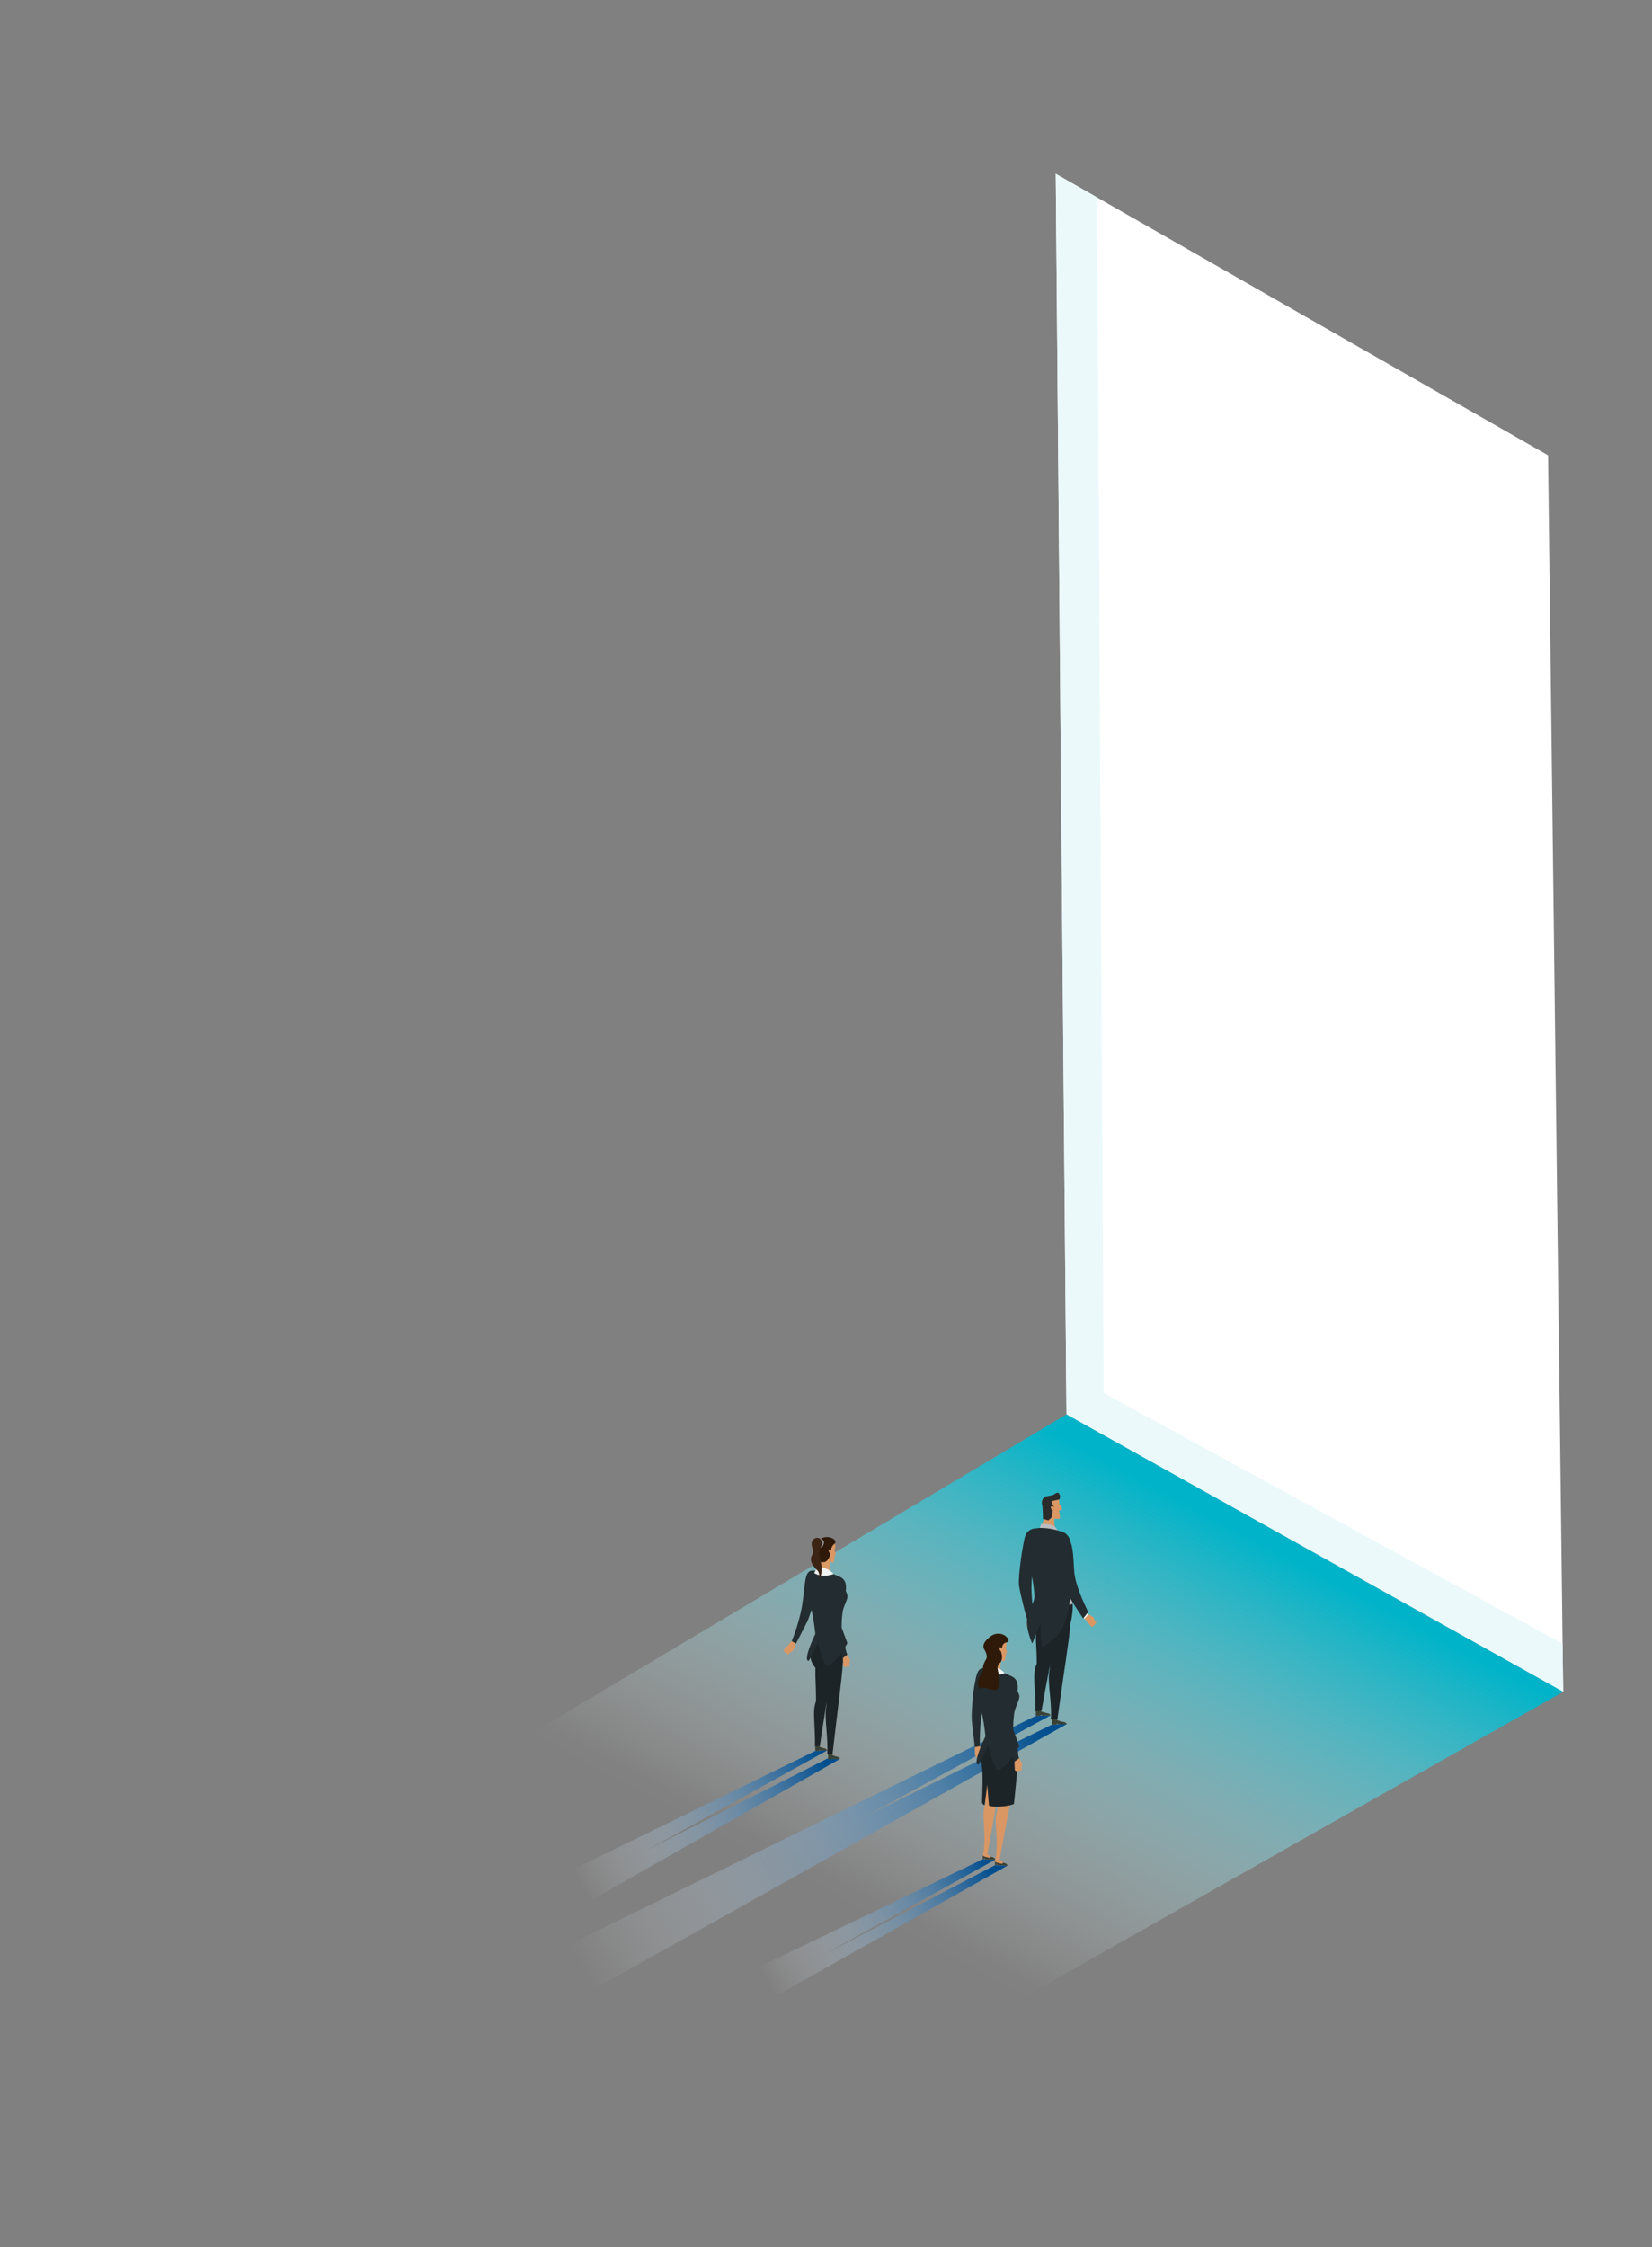 <svg xmlns="http://www.w3.org/2000/svg" xmlns:xlink="http://www.w3.org/1999/xlink" width="600" height="816" viewBox="0 0 600 816">
  <rect x="0" y="0" width="600" height="816" fill="#808080" stroke="none"/>
  <defs>
    <linearGradient id="linear-gradient" x1="0.28" x2="0.992" y2="0.98" gradientUnits="objectBoundingBox">
      <stop offset="0" stop-color="#00b3c8"/>
      <stop offset="1" stop-color="#004d8e"/>
    </linearGradient>
    <clipPath id="clip-path">
      <rect id="長方形_2387" data-name="長方形 2387" width="600" height="816" transform="translate(720 8246)" fill="url(#linear-gradient)"/>
    </clipPath>
    <radialGradient id="radial-gradient" cx="0" cy="1" r="0.001" gradientTransform="translate(0.292) scale(0.416 1)" gradientUnits="objectBoundingBox">
      <stop offset="0" stop-color="#725b12"/>
      <stop offset="0.064" stop-color="#634f0f"/>
      <stop offset="0.25" stop-color="#40330a"/>
      <stop offset="0.437" stop-color="#241c05"/>
      <stop offset="0.625" stop-color="#0f0c02"/>
      <stop offset="0.812" stop-color="#030300"/>
      <stop offset="1"/>
    </radialGradient>
    <clipPath id="clip-path-2">
      <rect id="長方形_2338" data-name="長方形 2338" width="412.654" height="237.304" fill="none"/>
    </clipPath>
    <clipPath id="clip-path-3">
      <path id="パス_596" data-name="パス 596" d="M2136.393,1358.253l-241.286,136.579-171.367-98.866L1956,1257.526Z" transform="translate(-1723.74 -1257.526)" fill="none"/>
    </clipPath>
    <linearGradient id="linear-gradient-2" x1="0.749" y1="0.453" x2="0.313" y2="0.513" gradientUnits="objectBoundingBox">
      <stop offset="0" stop-color="#00b3c8"/>
      <stop offset="0.952" stop-color="#fcfefe" stop-opacity="0.012"/>
      <stop offset="1" stop-color="#fff" stop-opacity="0"/>
    </linearGradient>
    <clipPath id="clip-path-4">
      <rect id="長方形_2340" data-name="長方形 2340" width="190.385" height="98.841" fill="none"/>
    </clipPath>
    <clipPath id="clip-path-5">
      <path id="パス_597" data-name="パス 597" d="M2005.62,1525.267l-179.169,87.8,19.7,10.864,170.687-95.657-5.35.172-67.136,33.013,66.621-36.37Z" transform="translate(-1826.451 -1525.095)" fill="none"/>
    </clipPath>
    <linearGradient id="linear-gradient-3" x1="0.075" y1="0.516" x2="0.958" y2="0.468" gradientUnits="objectBoundingBox">
      <stop offset="0" stop-color="#fff" stop-opacity="0"/>
      <stop offset="1" stop-color="#004d8e"/>
    </linearGradient>
    <clipPath id="clip-path-6">
      <path id="パス_599" data-name="パス 599" d="M2267.849,1353.928l7.371-.743s-3.215-4.354-1.108-6.945l-2.883-1.212c-.225.457-2.4,2.365-3.38,8.9" transform="translate(-2267.849 -1345.028)" fill="none"/>
    </clipPath>
    <linearGradient id="linear-gradient-4" x1="-90.759" y1="46.149" x2="-90.719" y2="46.149" gradientUnits="objectBoundingBox">
      <stop offset="0" stop-color="#eec07f"/>
      <stop offset="1" stop-color="#da9b65"/>
    </linearGradient>
    <clipPath id="clip-path-7">
      <path id="パス_600" data-name="パス 600" d="M2273.892,1332.944a5.1,5.1,0,0,0,.685,4.667c.2,1.991,2.658,2.292,3.842,2.321a.507.507,0,0,0,.479-.633,18.918,18.918,0,0,1-.283-2.513c.279-.1,1.014-.039,1.026-.15a2.954,2.954,0,0,0-.986-2.224c-.012-.922-.048-1.772-.048-1.772Z" transform="translate(-2273.605 -1332.64)" fill="none"/>
    </clipPath>
    <linearGradient id="linear-gradient-5" x1="-98.021" y1="43.65" x2="-97.978" y2="43.65" gradientUnits="objectBoundingBox">
      <stop offset="0" stop-color="#fecf90"/>
      <stop offset="1" stop-color="#da9764"/>
    </linearGradient>
    <clipPath id="clip-path-8">
      <rect id="長方形_2344" data-name="長方形 2344" width="1542.015" height="964.609" fill="none"/>
    </clipPath>
    <clipPath id="clip-path-9">
      <path id="パス_602" data-name="パス 602" d="M2264,1425.4s-1.852,4.085.01,11.105c-.122,3.949.291,4.593.291,10.913-1.842,3.681-.277,9.1-.5,17.163l2.232-.114c1.6-9.247,4.449-24,5.212-26.626,5.22-3.607,5.338-10.622,5.218-12.441Z" transform="translate(-2263.183 -1425.396)" fill="none"/>
    </clipPath>
    <linearGradient id="linear-gradient-6" x1="-25.365" y1="9.692" x2="-25.354" y2="9.692" gradientUnits="objectBoundingBox">
      <stop offset="0" stop-color="#363f44"/>
      <stop offset="0.03" stop-color="#363f44"/>
      <stop offset="1" stop-color="#1c2428"/>
    </linearGradient>
    <clipPath id="clip-path-10">
      <path id="パス_603" data-name="パス 603" d="M2252.352,1361.5c-.812,2.155-2.724,14.84-2.3,18.081s2.845,12.054,2.845,12.054l2.482-1.5s-1.6-9.91-.3-15.5c1.41-6.1,6.838-15.787,1.093-15.787h-.071a3.991,3.991,0,0,0-3.747,2.655" transform="translate(-2249.991 -1358.843)" fill="none"/>
    </clipPath>
    <linearGradient id="linear-gradient-7" x1="-37.476" y1="11.743" x2="-37.46" y2="11.743" gradientUnits="objectBoundingBox">
      <stop offset="0" stop-color="#313a3e"/>
      <stop offset="1" stop-color="#232c30"/>
    </linearGradient>
    <clipPath id="clip-path-11">
      <path id="パス_604" data-name="パス 604" d="M2257.542,1437.115s-.242,2.6-.242,2.908a.643.643,0,0,0,.649.7,5.183,5.183,0,0,0,1.743-.192,9.344,9.344,0,0,0,0-1.079,6.108,6.108,0,0,0,.407-1.15,22.908,22.908,0,0,0-.814-2.237Z" transform="translate(-2257.3 -1436.061)" fill="none"/>
    </clipPath>
    <linearGradient id="linear-gradient-8" x1="-188.598" y1="69.401" x2="-188.514" y2="69.401" xlink:href="#linear-gradient-5"/>
    <clipPath id="clip-path-13">
      <path id="パス_606" data-name="パス 606" d="M2269.789,1422.636s-2.658,7.526,2.265,11.672c0,0,.143-.128.429,13.4-1.044,4.4.895,11.276.425,18.287l2.382-.121c2.344-17.354,4.228-28.144,4.689-34.51,1.429-5.809.666-8.788.666-8.788Z" transform="translate(-2269.073 -1422.577)" fill="none"/>
    </clipPath>
    <linearGradient id="linear-gradient-9" x1="-23.027" y1="9.143" x2="-23.017" y2="9.143" xlink:href="#linear-gradient-6"/>
    <clipPath id="clip-path-14">
      <path id="パス_607" data-name="パス 607" d="M2263.966,1362.785c-1.517,1.338-3.781.722-1.418,11.323a42.1,42.1,0,0,1,.286,13.6s6.552,1.7,9.979,1.066,3.571-1.01,3.571-1.01a67.679,67.679,0,0,1-.131-12.668c.369-3.312-.936-13.426-5.277-13.552,0,0-.094,0-.262,0-1.111,0-5.431.076-6.748,1.239" transform="translate(-2261.524 -1361.546)" fill="none"/>
    </clipPath>
    <linearGradient id="linear-gradient-10" x1="-54.592" y1="14.526" x2="-54.567" y2="14.526" gradientUnits="objectBoundingBox">
      <stop offset="0" stop-color="#fff"/>
      <stop offset="1" stop-color="#babcbe"/>
    </linearGradient>
    <clipPath id="clip-path-15">
      <path id="パス_608" data-name="パス 608" d="M2267.743,1354.919l-1.37,3.881a5.42,5.42,0,0,0,2.865-.17c.237-.072.766-.215.766-.215s.637-.157.994-.232a11.776,11.776,0,0,1,2.708-.289s.221-2.138-2.592-2.809a9.533,9.533,0,0,0-2.208-.279,4.773,4.773,0,0,0-1.162.114" transform="translate(-2266.373 -1354.805)" fill="none"/>
    </clipPath>
    <linearGradient id="linear-gradient-11" x1="-121.949" y1="47.454" x2="-121.895" y2="47.454" xlink:href="#linear-gradient-10"/>
    <clipPath id="clip-path-16">
      <path id="パス_609" data-name="パス 609" d="M2258.664,1359.523c-.958.866-1.64,2.577-1.643,4.944-.007,5.273,2.213,9.944,2.807,18.591.109,1.589-.765,2.8-2.3,6.811s1.485,10.588,1.485,10.588l3-7.509s.094,8.96.7,8.7a17.855,17.855,0,0,0,6.452-5.412c3.462-5.036,4.1-16.033,4.2-18.083s-.083-12.659-.494-14.753a4.683,4.683,0,0,0-4-3.841,21.523,21.523,0,0,0-6.315-1.082,5.919,5.919,0,0,0-3.9,1.051" transform="translate(-2257.021 -1358.472)" fill="none"/>
    </clipPath>
    <linearGradient id="linear-gradient-12" x1="-20.644" y1="9.724" x2="-20.635" y2="9.724" xlink:href="#linear-gradient-7"/>
    <clipPath id="clip-path-17">
      <path id="パス_610" data-name="パス 610" d="M2307.432,1436.266s2.48,2.986,2.683,3.209a.591.591,0,0,0,.918.015,5.873,5.873,0,0,0,1.126-1.436,8.528,8.528,0,0,0-.7-.775,6.072,6.072,0,0,0-.457-1.129,19.906,19.906,0,0,0-2.038-1Z" transform="translate(-2307.432 -1435.151)" fill="none"/>
    </clipPath>
    <linearGradient id="linear-gradient-13" x1="-141.092" y1="56.782" x2="-141.031" y2="56.782" xlink:href="#linear-gradient-5"/>
    <clipPath id="clip-path-18">
      <path id="パス_611" data-name="パス 611" d="M2282.092,1368.181c-.061,2.322,2.419,13.384,3.825,16.289s6.428,10.354,6.428,10.354l1.875-2.3s-4.584-8.777-5.1-14.509c-.4-4.432-.138-9.924-2.328-12.844a2.485,2.485,0,0,0-1.917-.827c-1.289,0-2.7.923-2.781,3.838" transform="translate(-2282.091 -1364.343)" fill="none"/>
    </clipPath>
    <linearGradient id="linear-gradient-14" x1="-36.352" y1="12.54" x2="-36.336" y2="12.54" gradientUnits="objectBoundingBox">
      <stop offset="0" stop-color="#313a3e"/>
      <stop offset="0.019" stop-color="#313a3e"/>
      <stop offset="1" stop-color="#232c30"/>
    </linearGradient>
    <clipPath id="clip-path-20">
      <rect id="長方形_2356" data-name="長方形 2356" width="189.18" height="97.712" fill="none"/>
    </clipPath>
    <clipPath id="clip-path-21">
      <path id="パス_614" data-name="パス 614" d="M1956.943,1652.932,1776.7,1739.779l19.7,10.865,169.479-95.36-4.483-.183-63.174,33.027,63.211-35.024Z" transform="translate(-1776.695 -1652.932)" fill="none"/>
    </clipPath>
    <linearGradient id="linear-gradient-15" x1="0.538" y1="0.492" x2="0.967" y2="0.465" xlink:href="#linear-gradient-3"/>
    <clipPath id="clip-path-22">
      <path id="パス_615" data-name="パス 615" d="M2209.184,1488.709c-.5,2.205-1.42,10.94-1.039,14.1s1.042,9.062,1.042,9.062l1.86-.328a70.96,70.96,0,0,1,.935-13.642c1.767-8.75,4.123-13.337,1.059-14.483a2.7,2.7,0,0,0-.94-.189c-2.2,0-2.5,3.63-2.917,5.479" transform="translate(-2208.056 -1483.23)" fill="none"/>
    </clipPath>
    <linearGradient id="linear-gradient-16" x1="-37.192" y1="12.882" x2="-37.175" y2="12.882" xlink:href="#linear-gradient-7"/>
    <clipPath id="clip-path-23">
      <path id="パス_616" data-name="パス 616" d="M2210.827,1552.879s.033,2.737.112,2.956a5.678,5.678,0,0,0,.774.913,8.5,8.5,0,0,0,.352.989,5.752,5.752,0,0,0,1.774-.433.643.643,0,0,0,.41-.864c-.1-.286-1.562-3.89-1.562-3.89Z" transform="translate(-2210.827 -1552.55)" fill="none"/>
    </clipPath>
    <linearGradient id="linear-gradient-17" x1="-151.735" y1="71.325" x2="-151.666" y2="71.325" xlink:href="#linear-gradient-5"/>
    <clipPath id="clip-path-25">
      <path id="パス_618" data-name="パス 618" d="M2220.5,1560.743c-3.037.853-2.024,4.734-2.024,4.734-.106,3.844.332,6.807.332,12.958-1.6,3.566.49,9.55-.637,17.172l-.282,1.181-.008.086c.029.314.891.613,2.491.9.168.03.185-.07.23-.169s.132-.221.49-.156a7.068,7.068,0,0,1-1.553-1.007l0,0s1.577-8.5,2.03-11.078,3.157-19.3,3.574-20.891c-.165-2.07-1.2-3.917-3.354-3.917a4.744,4.744,0,0,0-1.283.192" transform="translate(-2217.884 -1560.551)" fill="none"/>
    </clipPath>
    <linearGradient id="linear-gradient-18" x1="-23.573" y1="28.776" x2="-23.562" y2="28.776" xlink:href="#linear-gradient-5"/>
    <clipPath id="clip-path-27">
      <path id="パス_620" data-name="パス 620" d="M2232.279,1558.7c-2.28.36-4.418,2.036-3.3,7.709-.107,3.844.662,6.911.662,13.063-1.6,3.566.49,9.55-.638,17.172l-.281,1.181-.008.085c.028.315.891.613,2.491.9.168.03.185-.069.229-.169s.132-.221.491-.156a7.059,7.059,0,0,1-1.553-1.007l0,0s1.577-8.5,2.03-11.077,3.644-19.4,4.06-21c0,0,1.035-6.765-3.385-6.766a5.077,5.077,0,0,0-.791.065" transform="translate(-2228.672 -1558.632)" fill="none"/>
    </clipPath>
    <linearGradient id="linear-gradient-19" x1="-83.534" y1="8.104" x2="-83.497" y2="8.104" xlink:href="#linear-gradient-5"/>
    <clipPath id="clip-path-28">
      <path id="パス_621" data-name="パス 621" d="M2218.945,1545.534c-3.459,2.994-2.632,7.259-2.214,10.514s-.053,11.942,0,12.583.919.959.919.959l.96-7.417.613,7.562c2.618,1.091,9.017-.218,9.089-.654s1.113-10.774,1.454-15.369c.411-5.531-1.232-8.524-1.232-8.524Z" transform="translate(-2216.333 -1545.187)" fill="none"/>
    </clipPath>
    <linearGradient id="linear-gradient-20" x1="-32.53" y1="11.501" x2="-32.515" y2="11.501" xlink:href="#linear-gradient-6"/>
    <clipPath id="clip-path-29">
      <path id="パス_622" data-name="パス 622" d="M2220.822,1479.646l6.035-.329s-1.891-4.306.046-7.113l-3.109-1.221c-.242.46-1.921,2.079-2.972,8.663" transform="translate(-2220.822 -1470.983)" fill="none"/>
    </clipPath>
    <linearGradient id="linear-gradient-21" x1="-93.314" y1="47.255" x2="-93.272" y2="47.255" xlink:href="#linear-gradient-4"/>
    <clipPath id="clip-path-30">
      <path id="パス_623" data-name="パス 623" d="M2226.01,1458.809a5,5,0,0,0,1.219,4.266c-.015,1.783,1.38,2.442,3.2,2.961.326.093.721-2.3.686-3.1.3-.1.508-.124.466-.228-.271-.676-.665-.44-.423-2.163a4.059,4.059,0,0,0-.062-2.045Z" transform="translate(-2225.922 -1458.503)" fill="none"/>
    </clipPath>
    <linearGradient id="linear-gradient-22" x1="-100.007" y1="38.32" x2="-99.962" y2="38.32" xlink:href="#linear-gradient-5"/>
    <clipPath id="clip-path-31">
      <path id="パス_624" data-name="パス 624" d="M2214.88,1484.605c-1.779.942-3.328,3.088-.943,13.768a75.041,75.041,0,0,1,1.691,10.254s-4.872,9.95-2.626,10.306c.372.059,3.623-7.028,3.623-7.028s2.223,9.156,3.558,8.909c3.462-.639,7.728-8.684,7.728-8.684l-2.189-5.911a36.872,36.872,0,0,1,.317-5.667c.284-2.827,2.474-5.5,1.782-7.1-1.818-4.214-1.6-6.765-5.366-7.734a27.912,27.912,0,0,0-6.369-1.323,2.69,2.69,0,0,0-1.2.211" transform="translate(-2212.41 -1484.394)" fill="none"/>
    </clipPath>
    <linearGradient id="linear-gradient-23" x1="-27.108" y1="8.853" x2="-27.096" y2="8.853" xlink:href="#linear-gradient-7"/>
    <clipPath id="clip-path-33">
      <path id="パス_627" data-name="パス 627" d="M2234.649,1491.916c-.618,2.175-.215,14.584.615,17.659s3.9,11.251,3.9,11.251l1.672-1.348s-3.255-9.562-2.593-15.128c.722-6.073,5.118-13.5-1.375-15.083a3.7,3.7,0,0,0-2.216,2.649" transform="translate(-2234.349 -1489.267)" fill="none"/>
    </clipPath>
    <linearGradient id="linear-gradient-24" x1="-38.641" y1="11.097" x2="-38.623" y2="11.097" xlink:href="#linear-gradient-7"/>
    <clipPath id="clip-path-34">
      <path id="パス_628" data-name="パス 628" d="M2246.123,1564.474s.063,2.539.1,2.84a.644.644,0,0,0,.756.588,5.758,5.758,0,0,0,1.778-.411,8.485,8.485,0,0,0-.13-1.042,5.74,5.74,0,0,0,.282-1.164,21.428,21.428,0,0,0-1.111-2.055Z" transform="translate(-2246.123 -1563.231)" fill="none"/>
    </clipPath>
    <linearGradient id="linear-gradient-25" x1="-176.943" y1="60.201" x2="-176.864" y2="60.201" xlink:href="#linear-gradient-5"/>
    <clipPath id="clip-path-36">
      <rect id="長方形_2372" data-name="長方形 2372" width="188.146" height="98.742" fill="none"/>
    </clipPath>
    <clipPath id="clip-path-37">
      <path id="パス_629" data-name="パス 629" d="M1809.471,1556.479l-179.2,87.713,19.7,10.864,168.451-95.673-4.483-.183-65.767,33.385,65.572-36.271Z" transform="translate(-1630.267 -1556.314)" fill="none"/>
    </clipPath>
    <linearGradient id="linear-gradient-26" x1="0.5" y1="0.5" x2="0.97" y2="0.472" xlink:href="#linear-gradient-3"/>
    <clipPath id="clip-path-38">
      <path id="パス_630" data-name="パス 630" d="M2051.706,1409.579a67.383,67.383,0,0,1-3.707,12.433l1.544.91s2.55-5.023,3.94-7.706,3.478-10.751,3.768-12.876c.274-2.011,1.436-5.984-1.668-5.984s-2.536,4.859-3.876,13.222" transform="translate(-2047.999 -1396.357)" fill="none"/>
    </clipPath>
    <linearGradient id="linear-gradient-27" x1="-35.857" y1="14.016" x2="-35.839" y2="14.016" xlink:href="#linear-gradient-7"/>
    <clipPath id="clip-path-39">
      <path id="パス_631" data-name="パス 631" d="M2041.194,1462.105a.61.61,0,0,0,.077.9,5.481,5.481,0,0,0,1.432.975,8.066,8.066,0,0,0,.642-.762,5.435,5.435,0,0,0,.992-.554c.143-.17,1.083-2.59,1.083-2.59l-1.544-.91s-2.5,2.717-2.682,2.937" transform="translate(-2041.029 -1459.168)" fill="none"/>
    </clipPath>
    <linearGradient id="linear-gradient-28" x1="-153.814" y1="72.315" x2="-153.739" y2="72.315" xlink:href="#linear-gradient-5"/>
    <clipPath id="clip-path-41">
      <path id="パス_633" data-name="パス 633" d="M2069.534,1391.926l5.727-.312s-1.794-4.085.044-6.749l-2.95-1.159c-.23.436-1.823,1.973-2.821,8.22" transform="translate(-2069.534 -1383.706)" fill="none"/>
    </clipPath>
    <linearGradient id="linear-gradient-29" x1="-91.645" y1="54.691" x2="-91.601" y2="54.691" xlink:href="#linear-gradient-4"/>
    <clipPath id="clip-path-42">
      <path id="パス_634" data-name="パス 634" d="M2074.458,1372.155a4.748,4.748,0,0,0,1.156,4.048c-.014,1.691,1.31,2.317,3.037,2.809.31.089.685-2.182.651-2.938.285-.1.482-.118.442-.217-.257-.641-.631-.418-.4-2.052a3.847,3.847,0,0,0-.059-1.94Z" transform="translate(-2074.374 -1371.865)" fill="none"/>
    </clipPath>
    <linearGradient id="linear-gradient-30" x1="-98.225" y1="44.246" x2="-98.177" y2="44.246" xlink:href="#linear-gradient-5"/>
    <clipPath id="clip-path-43">
      <path id="パス_635" data-name="パス 635" d="M2066.383,1469.535c-.1,3.774.231,6.085.231,12.126-1.469,3.518-.221,8.7-.4,16.406l1.78-.109c1.277-8.839,3.548-22.945,4.157-25.451,4.164-3.448,4.258-10.153,4.162-11.892l-10.495-.277s-3.285,4.754.567,9.2" transform="translate(-2064.51 -1460.337)" fill="none"/>
    </clipPath>
    <linearGradient id="linear-gradient-31" x1="-23.994" y1="9.692" x2="-23.982" y2="9.692" xlink:href="#linear-gradient-6"/>
    <clipPath id="clip-path-44">
      <path id="パス_636" data-name="パス 636" d="M2070.861,1458.383s-2.938,6.5,2.438,11.153c0,0,.113-.123.342,12.809-.832,4.209.714,10.778.34,17.48l1.9-.116c1.869-16.588,3.371-26.9,3.739-32.987,1.733-5.8.532-8.4.532-8.4Z" transform="translate(-2070.059 -1458.322)" fill="none"/>
    </clipPath>
    <linearGradient id="linear-gradient-32" x1="-22.047" y1="9.233" x2="-22.036" y2="9.233" xlink:href="#linear-gradient-6"/>
    <clipPath id="clip-path-45">
      <path id="パス_637" data-name="パス 637" d="M2063.9,1396.631c-1.687.894-3.158,2.93-.9,13.063a71.225,71.225,0,0,1,1.6,9.729s-4.623,9.441-2.492,9.778c.353.056,3.437-6.668,3.437-6.668s2.109,8.687,3.375,8.453c3.285-.607,7.333-8.24,7.333-8.24l-2.077-5.608a34.97,34.97,0,0,1,.3-5.376c.27-2.683,2.348-5.214,1.69-6.738-1.725-4-1.52-6.419-5.09-7.339a26.485,26.485,0,0,0-6.044-1.255,2.553,2.553,0,0,0-1.142.2" transform="translate(-2061.553 -1396.431)" fill="none"/>
    </clipPath>
    <linearGradient id="linear-gradient-33" x1="-26.617" y1="10.258" x2="-26.604" y2="10.258" xlink:href="#linear-gradient-7"/>
    <clipPath id="clip-path-47">
      <path id="パス_642" data-name="パス 642" d="M2082.654,1403.568c-.587,2.064-.2,13.838.583,16.756s3.7,10.675,3.7,10.675l1.587-1.279s-3.089-9.073-2.461-14.354c.685-5.761,4.857-12.808-1.3-14.311a3.513,3.513,0,0,0-2.1,2.514" transform="translate(-2082.37 -1401.054)" fill="none"/>
    </clipPath>
    <linearGradient id="linear-gradient-34" x1="-37.949" y1="12.877" x2="-37.93" y2="12.877" xlink:href="#linear-gradient-7"/>
    <clipPath id="clip-path-48">
      <path id="パス_643" data-name="パス 643" d="M2093.54,1472.412s.06,2.409.1,2.695a.611.611,0,0,0,.717.558,5.481,5.481,0,0,0,1.688-.39,8.042,8.042,0,0,0-.124-.988,5.4,5.4,0,0,0,.268-1.1,20.272,20.272,0,0,0-1.054-1.95Z" transform="translate(-2093.54 -1471.232)" fill="none"/>
    </clipPath>
    <linearGradient id="linear-gradient-35" x1="-173.798" y1="70.745" x2="-173.715" y2="70.745" xlink:href="#linear-gradient-5"/>
  </defs>
  <g id="マスクグループ_11" data-name="マスクグループ 11" transform="translate(-720 -8246)" clip-path="url(#clip-path)">
    <g id="グループ_1923" data-name="グループ 1923" transform="translate(171 8246)">
      <g id="グループ_1926" data-name="グループ 1926">
        <g id="グループ_1819" data-name="グループ 1819" transform="translate(180.348 0.001)">
          <g id="グループ_1928" data-name="グループ 1928">
            <g id="グループ_1817" data-name="グループ 1817" transform="translate(-180.348 322.489)" style="mix-blend-mode: screen;isolation: isolate">
              <g id="グループ_1816" data-name="グループ 1816">
                <g id="グループ_1925" data-name="グループ 1925">
                  <g id="グループ_1814" data-name="グループ 1814">
                    <g id="グループ_1924" data-name="グループ 1924">
                      <path id="パス_645" data-name="パス 645" d="M1542.015,642.12h0Z" fill="url(#radial-gradient)"/>
                    </g>
                  </g>
                </g>
              </g>
            </g>
          </g>
        </g>
        <path id="パス_593" data-name="パス 593" d="M2467.107,705.8,2286.713,605.076l-3.9-450.524,178.808,102.222Z" transform="translate(-1350.371 -91.423)" fill="#fff"/>
        <path id="パス_594" data-name="パス 594" d="M2472.514,1329.535l-166.641-91.029-13.516,7.769L2472.75,1347Z" transform="translate(-1356.014 -732.622)" fill="#ebf9fb"/>
        <path id="パス_595" data-name="パス 595" d="M2297.816,163.181l-15-8.541,3.9,450.452,13.515-7.733Z" transform="translate(-1350.371 -91.476)" fill="#ebf9fb"/>
        <g id="グループ_1831" data-name="グループ 1831" transform="translate(0 0.001)">
          <g id="グループ_1927" data-name="グループ 1927">
            <g id="グループ_1824" data-name="グループ 1824" transform="translate(704.084 513.653)" style="mix-blend-mode: screen;isolation: isolate">
              <g id="グループ_1823" data-name="グループ 1823">
                <g id="グループ_1822" data-name="グループ 1822" clip-path="url(#clip-path-2)">
                  <g id="グループ_1821" data-name="グループ 1821" transform="translate(0 -0.002)">
                    <g id="グループ_1820" data-name="グループ 1820" clip-path="url(#clip-path-3)">
                      <rect id="長方形_2337" data-name="長方形 2337" width="432.711" height="473.777" transform="matrix(0.58, -0.814, 0.814, 0.58, -112.145, 157.409)" fill="url(#linear-gradient-2)"/>
                    </g>
                  </g>
                </g>
              </g>
            </g>
            <g id="グループ_1829" data-name="グループ 1829" transform="translate(746.037 622.944)" style="mix-blend-mode: multiply;isolation: isolate">
              <g id="グループ_1828" data-name="グループ 1828">
                <g id="グループ_1827" data-name="グループ 1827" clip-path="url(#clip-path-4)">
                  <g id="グループ_1826" data-name="グループ 1826" transform="translate(0)">
                    <g id="グループ_1825" data-name="グループ 1825" clip-path="url(#clip-path-5)">
                      <rect id="長方形_2339" data-name="長方形 2339" width="214.345" height="170.435" transform="translate(-38.05 17.883) rotate(-25.173)" fill="url(#linear-gradient-3)"/>
                    </g>
                  </g>
                </g>
              </g>
            </g>
            <path id="パス_598" data-name="パス 598" d="M2265.047,1520.894l.019,1.822h1.685l.1-.376.47.261,3.095-.058s-.07-.628-1.178-.8a17.359,17.359,0,0,1-2.15-.6l-.192-.362Z" transform="translate(-1339.86 -899.599)" fill="#3a4135"/>
          </g>
        </g>
        <g id="グループ_1833" data-name="グループ 1833" transform="translate(926.332 549.394)">
          <g id="グループ_1832" data-name="グループ 1832" clip-path="url(#clip-path-6)">
            <rect id="長方形_2342" data-name="長方形 2342" width="10.191" height="8.997" transform="translate(-1.738 8.547) rotate(-78.503)" fill="url(#linear-gradient-4)"/>
          </g>
        </g>
        <g id="グループ_1835" data-name="グループ 1835" transform="translate(928.683 544.334)">
          <g id="グループ_1834" data-name="グループ 1834" clip-path="url(#clip-path-7)">
            <rect id="長方形_2343" data-name="長方形 2343" width="9.454" height="9.655" transform="translate(-3.747 1.65) rotate(-28.392)" fill="url(#linear-gradient-5)"/>
          </g>
        </g>
        <g id="グループ_1837" data-name="グループ 1837" transform="translate(0 0.001)">
          <g id="グループ_1836" data-name="グループ 1836" clip-path="url(#clip-path-8)">
            <path id="パス_601" data-name="パス 601" d="M2276.718,1329.611s-2.166.455-2.644.545.87,2.309.87,2.309-.365-.42-.7-.428c-.553-.014-1.049.5.138,1.52-.088.87-.41,2.58-.41,2.58l-1.207,1.048-1.977-.556a46.123,46.123,0,0,0-.2-4.851,2.794,2.794,0,0,1,.807-3.11c1.094-.467,2.165-.366,3.161-.771.7-.283,1.6-1.4,2.245-.249a1.877,1.877,0,0,1-.087,1.963" transform="translate(-1343.019 -785.052)" fill="#2c2b2c"/>
          </g>
        </g>
        <g id="グループ_1839" data-name="グループ 1839" transform="translate(924.426 582.221)">
          <g id="グループ_1838" data-name="グループ 1838" clip-path="url(#clip-path-9)">
            <rect id="長方形_2345" data-name="長方形 2345" width="35.979" height="39.462" transform="translate(-20.234 15.711) rotate(-39.289)" fill="url(#linear-gradient-6)"/>
          </g>
        </g>
        <g id="グループ_1841" data-name="グループ 1841" transform="translate(919.038 555.037)">
          <g id="グループ_1840" data-name="グループ 1840" clip-path="url(#clip-path-10)">
            <rect id="長方形_2346" data-name="長方形 2346" width="24.353" height="34.969" transform="matrix(0.917, -0.399, 0.399, 0.917, -12.363, 5.223)" fill="url(#linear-gradient-7)"/>
          </g>
        </g>
        <g id="グループ_1843" data-name="グループ 1843" transform="translate(922.023 586.577)">
          <g id="グループ_1842" data-name="グループ 1842" clip-path="url(#clip-path-11)">
            <rect id="長方形_2347" data-name="長方形 2347" width="4.883" height="5.452" transform="matrix(0.842, -0.54, 0.54, 0.842, -2.127, 1.364)" fill="url(#linear-gradient-8)"/>
          </g>
        </g>
        <g id="グループ_1845" data-name="グループ 1845" transform="translate(0 0.001)">
          <g id="グループ_1844" data-name="グループ 1844" clip-path="url(#clip-path-8)">
            <path id="パス_605" data-name="パス 605" d="M2259.567,1436.061l.194.484-1.985,1.081.048-.511Z" transform="translate(-1335.559 -849.484)" fill="#fff"/>
          </g>
        </g>
        <g id="グループ_1847" data-name="グループ 1847" transform="translate(926.832 581.07)">
          <g id="グループ_1846" data-name="グループ 1846" clip-path="url(#clip-path-13)">
            <rect id="長方形_2349" data-name="長方形 2349" width="39.615" height="41.86" transform="translate(-23.522 19.348) rotate(-41.878)" fill="url(#linear-gradient-9)"/>
          </g>
        </g>
        <g id="グループ_1849" data-name="グループ 1849" transform="translate(923.749 556.141)">
          <g id="グループ_1848" data-name="グループ 1848" clip-path="url(#clip-path-14)">
            <rect id="長方形_2350" data-name="長方形 2350" width="16.892" height="28.131" transform="translate(-1.796 0.008) rotate(-0.939)" fill="url(#linear-gradient-10)"/>
          </g>
        </g>
        <g id="グループ_1851" data-name="グループ 1851" transform="translate(925.729 553.387)">
          <g id="グループ_1850" data-name="グループ 1850" clip-path="url(#clip-path-15)">
            <rect id="長方形_2351" data-name="長方形 2351" width="7.591" height="8.711" transform="matrix(0.511, -0.86, 0.86, 0.511, -1.906, 3.206)" fill="url(#linear-gradient-11)"/>
          </g>
        </g>
        <g id="グループ_1853" data-name="グループ 1853" transform="translate(921.909 554.885)">
          <g id="グループ_1852" data-name="グループ 1852" clip-path="url(#clip-path-16)">
            <rect id="長方形_2352" data-name="長方形 2352" width="43.966" height="42.057" transform="matrix(0.669, -0.743, 0.743, 0.669, -22.62, 23.973)" fill="url(#linear-gradient-12)"/>
          </g>
        </g>
        <g id="グループ_1855" data-name="グループ 1855" transform="translate(942.5 586.206)">
          <g id="グループ_1854" data-name="グループ 1854" clip-path="url(#clip-path-17)">
            <rect id="長方形_2353" data-name="長方形 2353" width="6.673" height="6.681" transform="translate(-2.324 2.656) rotate(-48.814)" fill="url(#linear-gradient-13)"/>
          </g>
        </g>
        <g id="グループ_1857" data-name="グループ 1857" transform="translate(932.149 557.283)">
          <g id="グループ_1856" data-name="グループ 1856" clip-path="url(#clip-path-18)">
            <rect id="長方形_2354" data-name="長方形 2354" width="25.458" height="32.564" transform="translate(-13 7.189) rotate(-29.055)" fill="url(#linear-gradient-14)"/>
          </g>
        </g>
        <g id="グループ_1864" data-name="グループ 1864" transform="translate(0 0.001)">
          <g id="グループ_1863" data-name="グループ 1863" clip-path="url(#clip-path-8)">
            <path id="パス_612" data-name="パス 612" d="M2309.108,1434.282l.333.387-1.536,1.726-.114-.5Z" transform="translate(-1365.145 -848.432)" fill="#fff"/>
            <path id="パス_613" data-name="パス 613" d="M2279.406,1528.689l.019,1.822h1.685l.1-.376.469.261,3.1-.058s-.07-.628-1.178-.8a17.383,17.383,0,0,1-2.15-.6l-.192-.362Z" transform="translate(-1348.354 -904.21)" fill="#3a4135"/>
            <g id="グループ_1862" data-name="グループ 1862" transform="translate(725.712 675.16)" style="mix-blend-mode: multiply;isolation: isolate">
              <g id="グループ_1861" data-name="グループ 1861">
                <g id="グループ_1860" data-name="グループ 1860" clip-path="url(#clip-path-20)">
                  <g id="グループ_1859" data-name="グループ 1859" transform="translate(0.002)">
                    <g id="グループ_1858" data-name="グループ 1858" clip-path="url(#clip-path-21)">
                      <rect id="長方形_2355" data-name="長方形 2355" width="212.772" height="168.9" transform="translate(-37.615 17.679) rotate(-25.173)" fill="url(#linear-gradient-15)"/>
                    </g>
                  </g>
                </g>
              </g>
            </g>
          </g>
        </g>
        <g id="グループ_1866" data-name="グループ 1866" transform="translate(901.908 605.844)">
          <g id="グループ_1865" data-name="グループ 1865" clip-path="url(#clip-path-22)">
            <rect id="長方形_2358" data-name="長方形 2358" width="24.032" height="27.816" transform="matrix(0.794, -0.608, 0.608, 0.794, -14.115, 10.579)" fill="url(#linear-gradient-16)"/>
          </g>
        </g>
        <g id="グループ_1868" data-name="グループ 1868" transform="translate(903.041 634.159)">
          <g id="グループ_1867" data-name="グループ 1867" clip-path="url(#clip-path-23)">
            <rect id="長方形_2359" data-name="長方形 2359" width="5.943" height="4.628" transform="translate(-1.165 5.012) rotate(-76.908)" fill="url(#linear-gradient-17)"/>
          </g>
        </g>
        <g id="グループ_1870" data-name="グループ 1870" transform="translate(0 0.001)">
          <g id="グループ_1869" data-name="グループ 1869" clip-path="url(#clip-path-8)">
            <path id="パス_617" data-name="パス 617" d="M2217.922,1650.254h.515l-.052-.742.318.76,3.7.155a.91.91,0,0,0-.547-.727,2,2,0,0,0-.392-.159,13.335,13.335,0,0,1-1.8-.768l-.126-.364,0,0-1.646.351-.008.086Z" transform="translate(-1311.96 -975.094)" fill="#3a4135"/>
          </g>
        </g>
        <g id="グループ_1872" data-name="グループ 1872" transform="translate(905.923 637.427)">
          <g id="グループ_1871" data-name="グループ 1871" clip-path="url(#clip-path-25)">
            <rect id="長方形_2361" data-name="長方形 2361" width="37.77" height="10.912" transform="translate(-3.671 37.008) rotate(-85.364)" fill="url(#linear-gradient-18)"/>
          </g>
        </g>
        <g id="グループ_1874" data-name="グループ 1874" transform="translate(0 0.001)">
          <g id="グループ_1873" data-name="グループ 1873" clip-path="url(#clip-path-8)">
            <path id="パス_619" data-name="パス 619" d="M2228.806,1655.565h.515l-.051-.743.318.761,3.7.154a.91.91,0,0,0-.547-.727,2.009,2.009,0,0,0-.392-.159,13.379,13.379,0,0,1-1.8-.768l-.127-.364,0,0-1.646.351-.008.086Z" transform="translate(-1318.399 -978.235)" fill="#3a4135"/>
          </g>
        </g>
        <g id="グループ_1876" data-name="グループ 1876" transform="translate(910.329 636.643)">
          <g id="グループ_1875" data-name="グループ 1875" clip-path="url(#clip-path-27)">
            <rect id="長方形_2363" data-name="長方形 2363" width="10.88" height="40.485" transform="matrix(1, -0.031, 0.031, 1, -2.066, 0.039)" fill="url(#linear-gradient-19)"/>
          </g>
        </g>
        <g id="グループ_1878" data-name="グループ 1878" transform="translate(905.29 631.151)">
          <g id="グループ_1877" data-name="グループ 1877" clip-path="url(#clip-path-28)">
            <rect id="長方形_2364" data-name="長方形 2364" width="27.605" height="29.145" transform="translate(-13.413 10.281) rotate(-39.289)" fill="url(#linear-gradient-20)"/>
          </g>
        </g>
        <g id="グループ_1880" data-name="グループ 1880" transform="translate(907.123 600.842)">
          <g id="グループ_1879" data-name="グループ 1879" clip-path="url(#clip-path-29)">
            <rect id="長方形_2365" data-name="長方形 2365" width="9.702" height="7.686" transform="translate(-1.692 8.319) rotate(-78.503)" fill="url(#linear-gradient-21)"/>
          </g>
        </g>
        <g id="グループ_1882" data-name="グループ 1882" transform="translate(909.206 595.744)">
          <g id="グループ_1881" data-name="グループ 1881" clip-path="url(#clip-path-30)">
            <rect id="長方形_2366" data-name="長方形 2366" width="9.072" height="9.653" transform="translate(-3.68 1.724) rotate(-28.392)" fill="url(#linear-gradient-22)"/>
          </g>
        </g>
        <g id="グループ_1884" data-name="グループ 1884" transform="translate(903.687 606.32)">
          <g id="グループ_1883" data-name="グループ 1883" clip-path="url(#clip-path-31)">
            <rect id="長方形_2367" data-name="長方形 2367" width="32.994" height="40.704" transform="translate(-16.94 8.212) rotate(-28.244)" fill="url(#linear-gradient-23)"/>
          </g>
        </g>
        <g id="グループ_1886" data-name="グループ 1886" transform="translate(0 0.001)">
          <g id="グループ_1885" data-name="グループ 1885" clip-path="url(#clip-path-8)">
            <path id="パス_625" data-name="パス 625" d="M2223.248,1481.653a4.094,4.094,0,0,0-2.926-.046l-1.131,1.915a7.2,7.2,0,0,0,4.159,1.042,12.348,12.348,0,0,0,3.242-.631,6.823,6.823,0,0,0-3.345-2.28" transform="translate(-1312.734 -876.293)" fill="#f1f2f2"/>
            <path id="パス_626" data-name="パス 626" d="M2216.551,1461.8c.684-1.114-.144-2.82-.614-3.609-.819-1.376-.071-3.007,2.085-4.617a4.6,4.6,0,0,1,5.049-.64c.935.52,2.879,2.341.631,2.758a1.958,1.958,0,0,0-1.309,1.972c.006.195-.757-.471-.788-.234-.575.879.6,1.471.473,1.885,0,0,.914,2.576-.611,3.9s-.081,3.69,0,5.705-.105,3.96-1.709,3.957-3.848-1.11-5.04-.557-1.7-2.967-.147-4.831,0-2.466,1.98-5.69" transform="translate(-1309.429 -859.182)" fill="#2f1a0a"/>
          </g>
        </g>
        <g id="グループ_1888" data-name="グループ 1888" transform="translate(912.648 608.31)">
          <g id="グループ_1887" data-name="グループ 1887" clip-path="url(#clip-path-33)">
            <rect id="長方形_2369" data-name="長方形 2369" width="23.428" height="32.134" transform="translate(-13.678 7.383) rotate(-28.924)" fill="url(#linear-gradient-24)"/>
          </g>
        </g>
        <g id="グループ_1890" data-name="グループ 1890" transform="translate(917.458 638.522)">
          <g id="グループ_1889" data-name="グループ 1889" clip-path="url(#clip-path-34)">
            <rect id="長方形_2370" data-name="長方形 2370" width="5.178" height="5.422" transform="matrix(0.768, -0.64, 0.64, 0.768, -2.317, 1.93)" fill="url(#linear-gradient-25)"/>
          </g>
        </g>
        <g id="グループ_1897" data-name="グループ 1897" transform="translate(0 0.001)">
          <g id="グループ_1896" data-name="グループ 1896" clip-path="url(#clip-path-8)">
            <g id="グループ_1895" data-name="グループ 1895" transform="translate(665.905 635.696)" style="mix-blend-mode: multiply;isolation: isolate">
              <g id="グループ_1894" data-name="グループ 1894">
                <g id="グループ_1893" data-name="グループ 1893" clip-path="url(#clip-path-36)">
                  <g id="グループ_1892" data-name="グループ 1892" transform="translate(-0.001)">
                    <g id="グループ_1891" data-name="グループ 1891" clip-path="url(#clip-path-37)">
                      <rect id="長方形_2371" data-name="長方形 2371" width="212.28" height="169.395" transform="translate(-38.012 17.866) rotate(-25.174)" fill="url(#linear-gradient-26)"/>
                    </g>
                  </g>
                </g>
              </g>
            </g>
          </g>
        </g>
        <g id="グループ_1899" data-name="グループ 1899" transform="translate(836.531 570.36)">
          <g id="グループ_1898" data-name="グループ 1898" clip-path="url(#clip-path-38)">
            <rect id="長方形_2374" data-name="長方形 2374" width="23.156" height="28.188" transform="matrix(0.848, -0.531, 0.531, 0.848, -11.949, 7.481)" fill="url(#linear-gradient-27)"/>
          </g>
        </g>
        <g id="グループ_1901" data-name="グループ 1901" transform="translate(833.684 596.016)">
          <g id="グループ_1900" data-name="グループ 1900" clip-path="url(#clip-path-39)">
            <rect id="長方形_2375" data-name="長方形 2375" width="5.416" height="5.099" transform="translate(-0.74 4.793) rotate(-82.571)" fill="url(#linear-gradient-28)"/>
          </g>
        </g>
        <g id="グループ_1903" data-name="グループ 1903" transform="translate(0 0.001)">
          <g id="グループ_1902" data-name="グループ 1902" clip-path="url(#clip-path-8)">
            <path id="パス_632" data-name="パス 632" d="M2068.957,1552.3l.015,1.742h1.344l.08-.359.375.25,2.468-.055s-.056-.6-.939-.769a12.09,12.09,0,0,1-1.715-.569l-.153-.346Z" transform="translate(-1223.865 -918.179)" fill="#3a4135"/>
          </g>
        </g>
        <g id="グループ_1905" data-name="グループ 1905" transform="translate(845.328 565.192)">
          <g id="グループ_1904" data-name="グループ 1904" clip-path="url(#clip-path-41)">
            <rect id="長方形_2377" data-name="長方形 2377" width="9.205" height="7.293" transform="matrix(0.199, -0.98, 0.98, 0.199, -1.606, 7.893)" fill="url(#linear-gradient-29)"/>
          </g>
        </g>
        <g id="グループ_1907" data-name="グループ 1907" transform="translate(847.305 560.356)">
          <g id="グループ_1906" data-name="グループ 1906" clip-path="url(#clip-path-42)">
            <rect id="長方形_2378" data-name="長方形 2378" width="8.607" height="9.158" transform="translate(-3.491 1.636) rotate(-28.392)" fill="url(#linear-gradient-30)"/>
          </g>
        </g>
        <g id="グループ_1909" data-name="グループ 1909" transform="translate(843.276 596.493)">
          <g id="グループ_1908" data-name="グループ 1908" clip-path="url(#clip-path-43)">
            <rect id="長方形_2379" data-name="長方形 2379" width="34.631" height="37.987" transform="matrix(0.774, -0.633, 0.633, 0.774, -20.471, 15.129)" fill="url(#linear-gradient-31)"/>
          </g>
        </g>
        <g id="グループ_1911" data-name="グループ 1911" transform="translate(845.542 595.67)">
          <g id="グループ_1910" data-name="グループ 1910" clip-path="url(#clip-path-44)">
            <rect id="長方形_2380" data-name="長方形 2380" width="37.704" height="39.867" transform="translate(-22.765 18.494) rotate(-41.878)" fill="url(#linear-gradient-32)"/>
          </g>
        </g>
        <g id="グループ_1913" data-name="グループ 1913" transform="translate(842.068 570.39)">
          <g id="グループ_1912" data-name="グループ 1912" clip-path="url(#clip-path-45)">
            <rect id="長方形_2381" data-name="長方形 2381" width="31.306" height="38.621" transform="translate(-16.073 7.791) rotate(-28.244)" fill="url(#linear-gradient-33)"/>
          </g>
        </g>
        <g id="グループ_1915" data-name="グループ 1915" transform="translate(0 0.001)">
          <g id="グループ_1914" data-name="グループ 1914" clip-path="url(#clip-path-8)">
            <path id="パス_638" data-name="パス 638" d="M2071.835,1393.83a3.884,3.884,0,0,0-2.775-.044l-1.073,1.818a6.827,6.827,0,0,0,3.946.988,11.713,11.713,0,0,0,3.076-.6,6.474,6.474,0,0,0-3.174-2.163" transform="translate(-1223.291 -824.351)" fill="#f1f2f2"/>
            <path id="パス_639" data-name="パス 639" d="M2080.409,1559.749l.016,1.742h1.344l.08-.359.375.25,2.469-.056s-.056-.6-.939-.769a12.092,12.092,0,0,1-1.716-.569l-.153-.346Z" transform="translate(-1230.639 -922.587)" fill="#3a4135"/>
            <path id="パス_640" data-name="パス 640" d="M2076.031,1369a2.829,2.829,0,0,0-1.193,2.3c.006.185-.718-.446-.748-.221-.546.834.572,1.4.448,1.788-.43,1.367-1.3,2.776-2.358,2.776-.389,0-2.268.154-1.99-.728a2.626,2.626,0,0,0-.472-2.518,3.628,3.628,0,0,1,.973-4.979,4.277,4.277,0,0,1,4.857-.271c.887.493,1.1,1.4.483,1.855" transform="translate(-1223.968 -808.344)" fill="#2f1a0a"/>
            <path id="パス_641" data-name="パス 641" d="M2072.631,1368.208a1.394,1.394,0,0,1,.9,1.728c-.418,1.244-.783,1.426-1.419,1.244s-1.361-3.184.517-2.972" transform="translate(-1225.327 -809.341)" fill="#939598"/>
          </g>
        </g>
        <g id="グループ_1917" data-name="グループ 1917" transform="translate(850.57 572.278)">
          <g id="グループ_1916" data-name="グループ 1916" clip-path="url(#clip-path-47)">
            <rect id="長方形_2383" data-name="長方形 2383" width="22.229" height="30.49" transform="translate(-12.978 7.005) rotate(-28.924)" fill="url(#linear-gradient-34)"/>
          </g>
        </g>
        <g id="グループ_1919" data-name="グループ 1919" transform="translate(855.133 600.943)">
          <g id="グループ_1918" data-name="グループ 1918" clip-path="url(#clip-path-48)">
            <rect id="長方形_2384" data-name="長方形 2384" width="4.914" height="5.145" transform="translate(-2.199 1.831) rotate(-39.793)" fill="url(#linear-gradient-35)"/>
          </g>
        </g>
        <g id="グループ_1921" data-name="グループ 1921" transform="translate(0 0.001)">
          <g id="グループ_1920" data-name="グループ 1920" clip-path="url(#clip-path-8)">
            <path id="パス_644" data-name="パス 644" d="M2068.91,1368.28a1.366,1.366,0,0,1,0,1.941c-.911,1.092-.881,3.973-.4,5.155s1.115,5.337-.686,7.035c0,0,.8-2.1-.289-3.247s-3.241-3.243-2.058-5.517-.516-2.91,0-4.822,2.941-2.092,3.428-.546" transform="translate(-1221.605 -808.775)" fill="#3c2415"/>
          </g>
        </g>
      </g>
    </g>
  </g>
</svg>
